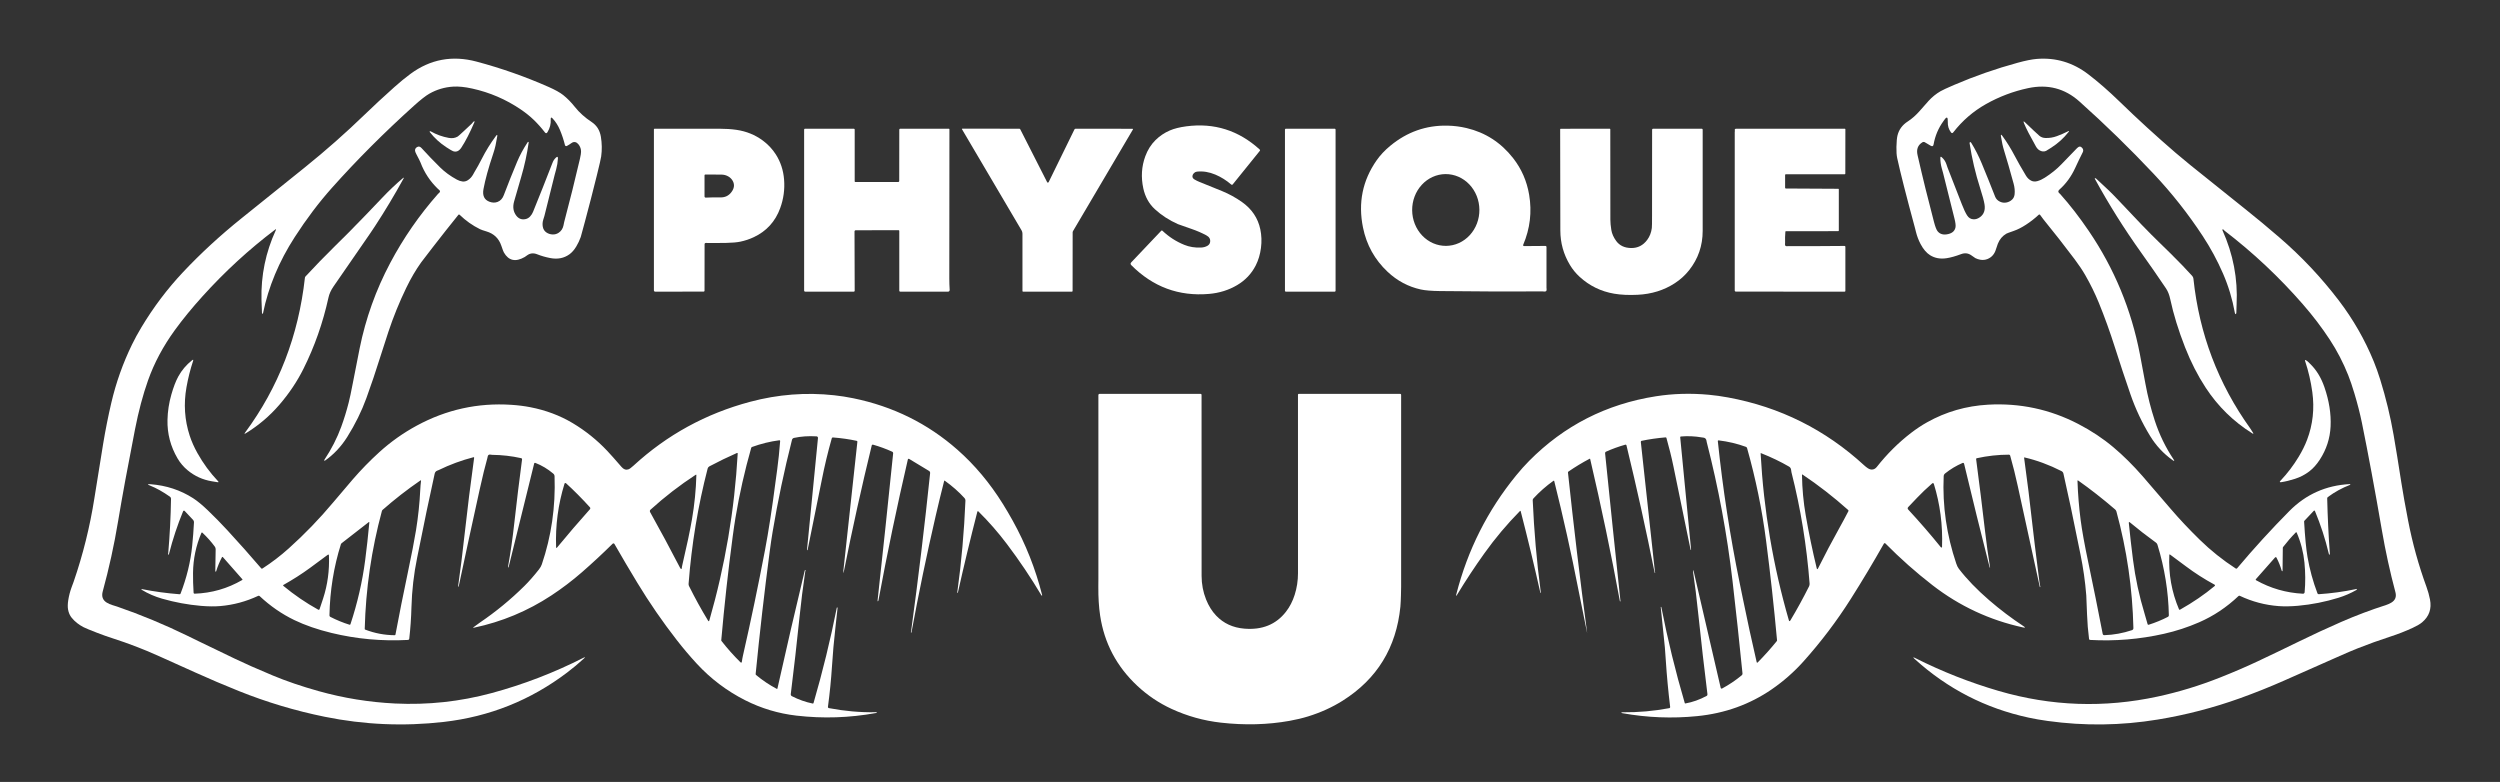 <svg width="227" height="71" viewBox="0 0 227 71" fill="none" xmlns="http://www.w3.org/2000/svg">
<rect x="0" y="0" width="227" height="71" fill="#333333" stroke="none"/>
<path d="M24.979 20.853C22.617 22.639 20.424 24.652 18.398 26.894C17.44 27.953 16.602 28.976 15.884 29.963C14.816 31.431 14.001 32.958 13.44 34.543C12.976 35.855 12.584 37.329 12.263 38.965C11.601 42.339 11.087 45.131 10.721 47.341C10.366 49.486 9.901 51.608 9.327 53.706C9.205 54.153 9.327 54.49 9.692 54.717C9.837 54.807 10.014 54.884 10.225 54.949C10.494 55.033 10.631 55.075 10.634 55.077C12.8 55.825 14.913 56.702 16.973 57.706C17.745 58.083 18.134 58.273 18.14 58.276C19.206 58.788 20.271 59.302 21.336 59.816C22.182 60.225 23.32 60.729 24.75 61.327C25.99 61.845 27.384 62.32 28.93 62.753C31.2 63.388 33.513 63.763 35.869 63.878C38.847 64.023 41.773 63.707 44.647 62.93C47.535 62.149 50.308 61.082 52.965 59.731C53.146 59.638 53.162 59.66 53.013 59.799C52.528 60.245 52.024 60.667 51.5 61.064C48.181 63.579 44.445 65.075 40.29 65.551C36.665 65.966 33.065 65.811 29.492 65.084C26.816 64.54 24.211 63.759 21.676 62.742C20.345 62.208 19.026 61.646 17.718 61.055C16.591 60.546 15.462 60.038 14.332 59.531C13.011 58.939 11.662 58.421 10.283 57.977C9.792 57.819 9.306 57.647 8.825 57.461C8.167 57.207 7.755 57.036 7.589 56.95C7.161 56.729 6.806 56.45 6.524 56.112C6.345 55.898 6.229 55.637 6.178 55.331C6.14 55.103 6.146 54.826 6.197 54.498C6.26 54.092 6.363 53.697 6.506 53.311C6.625 52.99 6.685 52.828 6.686 52.825C7.536 50.354 8.164 47.826 8.57 45.242C8.83 43.592 9.095 41.943 9.367 40.294C9.573 39.05 9.819 37.813 10.105 36.585C10.536 34.74 11.165 32.969 11.992 31.274C12.238 30.769 12.517 30.257 12.829 29.737C13.932 27.898 15.197 26.221 16.625 24.705C18.226 23.004 19.996 21.375 21.936 19.816C23.858 18.273 25.779 16.728 27.7 15.183C29.582 13.668 31.391 12.071 33.127 10.391C33.924 9.62 34.818 8.792 35.808 7.907C36.312 7.457 36.797 7.059 37.264 6.714C39.069 5.38 41.072 5.006 43.273 5.594C45.517 6.193 47.701 6.961 49.823 7.898C50.408 8.156 50.845 8.4 51.136 8.63C51.505 8.922 51.86 9.283 52.201 9.713C52.607 10.223 53.114 10.679 53.723 11.08C54.184 11.385 54.462 11.828 54.559 12.41C54.659 13.013 54.669 13.61 54.588 14.202C54.561 14.396 54.431 14.966 54.198 15.909C53.848 17.328 53.483 18.742 53.104 20.153C52.867 21.03 52.743 21.486 52.732 21.519C52.625 21.821 52.489 22.109 52.324 22.384C52.138 22.692 51.931 22.928 51.702 23.093C51.207 23.447 50.627 23.56 49.961 23.431C49.534 23.348 49.141 23.235 48.782 23.091C48.448 22.956 48.148 22.983 47.881 23.171C47.729 23.278 47.651 23.333 47.647 23.335C46.815 23.815 46.183 23.677 45.751 22.921C45.709 22.848 45.633 22.647 45.523 22.319C45.298 21.648 44.846 21.212 44.165 21.012C43.879 20.927 43.684 20.859 43.581 20.808C42.899 20.471 42.283 20.035 41.733 19.5C41.726 19.493 41.717 19.487 41.706 19.484C41.697 19.48 41.686 19.478 41.675 19.479C41.664 19.48 41.654 19.483 41.644 19.487C41.635 19.492 41.626 19.499 41.62 19.508C40.84 20.474 40.07 21.45 39.308 22.435C38.663 23.269 38.308 23.732 38.242 23.824C37.753 24.51 37.303 25.278 36.892 26.128C36.263 27.427 35.72 28.763 35.264 30.134C35.003 30.915 34.75 31.698 34.505 32.484C34.121 33.712 33.71 34.93 33.272 36.138C32.835 37.342 32.254 38.521 31.53 39.675C30.992 40.532 30.329 41.241 29.542 41.802C29.522 41.816 29.503 41.824 29.485 41.827C29.425 41.835 29.416 41.806 29.458 41.742C30.095 40.785 30.603 39.79 30.983 38.756C31.241 38.053 31.467 37.317 31.662 36.549C31.761 36.16 31.883 35.59 32.026 34.838C32.23 33.767 32.441 32.697 32.657 31.627C33.207 28.909 34.131 26.326 35.43 23.879C36.63 21.616 38.078 19.525 39.773 17.606C39.778 17.601 39.815 17.566 39.886 17.501C39.981 17.414 39.974 17.326 39.866 17.236C39.803 17.185 39.77 17.157 39.766 17.152C39.06 16.474 38.532 15.675 38.183 14.757C38.143 14.653 38.018 14.403 37.809 14.007C37.733 13.862 37.692 13.756 37.686 13.688C37.673 13.548 37.733 13.438 37.865 13.357C38.007 13.271 38.142 13.299 38.273 13.442C38.822 14.045 39.387 14.633 39.968 15.205C40.389 15.621 40.896 15.99 41.488 16.311C41.659 16.404 41.828 16.46 41.997 16.48C42.17 16.5 42.335 16.458 42.491 16.355C42.684 16.227 42.838 16.058 42.955 15.85C43.03 15.713 43.069 15.643 43.071 15.64C43.308 15.248 43.53 14.847 43.737 14.438C44.113 13.696 44.546 12.997 45.036 12.339C45.138 12.203 45.175 12.219 45.148 12.386C45.105 12.661 45.054 12.933 44.996 13.203C44.948 13.427 44.872 13.693 44.769 14.001C44.351 15.246 44.062 16.299 43.901 17.16C43.789 17.759 43.972 18.147 44.45 18.321C44.716 18.418 44.963 18.421 45.191 18.329C45.445 18.227 45.629 18.027 45.741 17.729C46.128 16.71 46.532 15.698 46.953 14.693C47.197 14.11 47.513 13.523 47.901 12.93C47.922 12.897 47.946 12.881 47.97 12.882C47.975 12.882 47.98 12.884 47.985 12.887C47.99 12.89 47.994 12.894 47.997 12.9C48 12.905 48.003 12.912 48.004 12.919C48.005 12.926 48.005 12.933 48.004 12.941C47.854 13.998 47.627 15.038 47.326 16.062C47.107 16.803 46.893 17.545 46.682 18.288C46.54 18.789 46.604 19.217 46.872 19.572C47.088 19.858 47.366 19.966 47.707 19.897C47.872 19.864 48.013 19.784 48.131 19.658C48.246 19.535 48.336 19.394 48.402 19.233C49 17.764 49.585 16.289 50.156 14.81C50.201 14.692 50.244 14.603 50.286 14.541C50.341 14.457 50.406 14.38 50.481 14.312C50.609 14.193 50.668 14.22 50.659 14.395C50.641 14.729 50.588 15.055 50.5 15.375C50.415 15.686 50.371 15.845 50.37 15.851C50.062 17.107 49.749 18.361 49.431 19.613C49.431 19.616 49.397 19.725 49.329 19.941C49.261 20.158 49.246 20.375 49.286 20.591C49.327 20.815 49.437 20.987 49.616 21.109C49.783 21.221 49.97 21.281 50.176 21.289C50.375 21.297 50.555 21.247 50.717 21.141C50.955 20.986 51.105 20.759 51.166 20.462C51.206 20.268 51.227 20.169 51.228 20.164C51.733 18.258 52.21 16.344 52.657 14.424C52.689 14.289 52.715 14.153 52.737 14.016C52.763 13.851 52.766 13.713 52.748 13.603C52.717 13.419 52.643 13.255 52.528 13.111C52.441 13.003 52.349 12.936 52.253 12.91C52.13 12.877 52.007 12.905 51.885 12.994C51.747 13.094 51.609 13.181 51.47 13.254C51.454 13.262 51.437 13.267 51.419 13.268C51.4 13.268 51.383 13.265 51.366 13.257C51.349 13.25 51.335 13.239 51.323 13.225C51.311 13.211 51.303 13.195 51.299 13.177C51.183 12.708 51.032 12.251 50.846 11.807C50.676 11.402 50.454 11.053 50.181 10.759C50.054 10.624 49.997 10.648 50.007 10.832C50.031 11.252 49.931 11.642 49.709 12.003C49.635 12.122 49.556 12.126 49.471 12.014C49.164 11.612 48.828 11.235 48.463 10.883C48.119 10.552 47.728 10.237 47.288 9.939C45.941 9.025 44.471 8.392 42.879 8.041C42.213 7.893 41.634 7.835 41.144 7.866C40.371 7.913 39.65 8.128 38.983 8.508C38.655 8.695 38.196 9.054 37.606 9.584C34.906 12.014 32.417 14.504 30.14 17.055C28.954 18.385 27.827 19.877 26.759 21.532C25.331 23.744 24.373 26.044 23.884 28.433C23.88 28.449 23.874 28.464 23.865 28.474C23.856 28.485 23.846 28.492 23.835 28.493C23.807 28.496 23.791 28.468 23.788 28.409C23.768 28.015 23.753 27.621 23.743 27.227C23.689 25.016 24.121 22.909 25.042 20.904C25.088 20.803 25.067 20.786 24.979 20.853Z" fill="white"/>
<path d="M201.842 20.824C201.834 20.823 201.825 20.825 201.817 20.829C201.81 20.832 201.803 20.838 201.798 20.845C201.793 20.852 201.79 20.86 201.789 20.869C201.788 20.877 201.79 20.886 201.793 20.893C202.772 23.064 203.202 25.314 203.083 27.643C203.07 27.891 203.062 28.14 203.06 28.388C203.06 28.422 203.055 28.45 203.044 28.472C203.013 28.541 202.98 28.539 202.945 28.469C202.935 28.448 202.928 28.422 202.922 28.391C202.703 27.167 202.347 25.985 201.852 24.843C201.333 23.649 200.716 22.507 200 21.419C198.681 19.411 197.198 17.532 195.551 15.783C193.4 13.496 191.154 11.307 188.813 9.215C187.484 8.026 185.93 7.623 184.153 8.003C182.805 8.291 181.531 8.773 180.33 9.449C179.172 10.1 178.182 10.956 177.358 12.016C177.286 12.109 177.214 12.108 177.144 12.014C176.941 11.747 176.846 11.427 176.859 11.054C176.874 10.626 176.774 10.562 176.561 10.863C176.505 10.941 176.475 10.983 176.471 10.989C176.008 11.623 175.708 12.331 175.57 13.112C175.541 13.279 175.452 13.318 175.303 13.23L174.773 12.916C174.74 12.897 174.702 12.887 174.664 12.888C174.625 12.889 174.586 12.9 174.552 12.921C174.14 13.173 173.994 13.562 174.115 14.089C174.578 16.122 175.076 18.145 175.608 20.161C175.721 20.588 175.829 20.866 175.93 20.993C176.151 21.27 176.476 21.356 176.906 21.252C177.284 21.161 177.502 20.953 177.561 20.628C177.59 20.471 177.557 20.205 177.462 19.829C177.114 18.448 176.768 17.066 176.425 15.684C176.424 15.679 176.386 15.544 176.312 15.279C176.224 14.966 176.182 14.65 176.183 14.332C176.184 14.222 176.226 14.203 176.309 14.275C176.507 14.449 176.648 14.659 176.731 14.905C176.798 15.104 176.832 15.205 176.834 15.208C177.274 16.319 177.708 17.432 178.136 18.548C178.303 18.98 178.46 19.315 178.607 19.55C178.752 19.782 178.947 19.902 179.194 19.913C179.398 19.922 179.595 19.856 179.787 19.716C180.142 19.457 180.277 19.07 180.194 18.555C180.143 18.239 180.013 17.755 179.802 17.102C179.372 15.761 179.05 14.393 178.838 13C178.836 12.985 178.836 12.97 178.84 12.957C178.844 12.943 178.851 12.932 178.86 12.923C178.903 12.883 178.947 12.901 178.993 12.975C179.356 13.567 179.671 14.184 179.937 14.826C180.354 15.831 180.761 16.841 181.157 17.855C181.236 18.057 181.38 18.208 181.589 18.309C181.776 18.399 181.971 18.426 182.174 18.389C182.38 18.351 182.558 18.26 182.706 18.116C182.832 17.994 182.905 17.833 182.927 17.634C182.959 17.332 182.928 17.014 182.837 16.678C182.505 15.464 182.227 14.498 182.003 13.779C181.92 13.511 181.858 13.282 181.818 13.091C181.766 12.848 181.722 12.615 181.687 12.39C181.658 12.2 181.699 12.182 181.813 12.338C182.232 12.914 182.606 13.517 182.934 14.148C183.188 14.638 183.53 15.239 183.958 15.951C184.087 16.163 184.25 16.317 184.448 16.413C184.611 16.492 184.795 16.503 185 16.444C185.222 16.381 185.444 16.279 185.665 16.136C186.255 15.759 186.756 15.355 187.169 14.925C187.644 14.43 188.121 13.937 188.6 13.446C188.775 13.267 188.934 13.267 189.075 13.446C189.169 13.565 189.181 13.692 189.113 13.827C188.873 14.302 188.641 14.781 188.42 15.265C188.067 16.033 187.594 16.68 187.001 17.209C186.872 17.324 186.861 17.43 186.966 17.526C187.032 17.587 187.067 17.619 187.071 17.625C187.956 18.613 188.822 19.733 189.671 20.985C191.98 24.388 193.523 28.112 194.301 32.157C194.473 33.052 194.641 33.948 194.804 34.845C195.011 35.975 195.293 37.087 195.649 38.179C196.062 39.443 196.629 40.615 197.35 41.696C197.471 41.877 197.443 41.904 197.266 41.778C196.443 41.188 195.766 40.462 195.237 39.598C194.503 38.4 193.906 37.137 193.447 35.809C192.963 34.406 192.496 32.998 192.048 31.584C191.584 30.124 191.089 28.752 190.563 27.468C190.219 26.63 189.813 25.802 189.343 24.985C189.089 24.541 188.765 24.057 188.371 23.532C187.45 22.306 186.505 21.099 185.536 19.91C185.43 19.781 185.333 19.649 185.244 19.515C185.237 19.505 185.228 19.496 185.218 19.49C185.207 19.483 185.195 19.479 185.183 19.478C185.17 19.476 185.158 19.478 185.146 19.482C185.134 19.485 185.123 19.492 185.114 19.501C184.755 19.836 184.37 20.137 183.958 20.404C183.571 20.656 183.207 20.841 182.864 20.961C182.457 21.102 182.23 21.186 182.184 21.213C181.827 21.419 181.567 21.725 181.404 22.132C181.34 22.291 181.285 22.454 181.237 22.619C181.11 23.062 180.852 23.363 180.464 23.519C180.254 23.603 180.034 23.624 179.802 23.582C179.651 23.555 179.505 23.507 179.365 23.438C179.358 23.436 179.233 23.349 178.99 23.179C178.71 22.984 178.404 22.949 178.071 23.074C177.566 23.264 177.127 23.387 176.753 23.445C176.184 23.532 175.685 23.442 175.255 23.174C174.926 22.969 174.638 22.631 174.389 22.161C174.207 21.816 174.068 21.452 173.972 21.068C173.911 20.824 173.88 20.699 173.878 20.695C173.092 17.796 172.555 15.684 172.266 14.358C172.21 14.1 172.187 13.76 172.196 13.336C172.208 12.865 172.238 12.526 172.287 12.321C172.414 11.781 172.726 11.351 173.223 11.03C173.607 10.783 173.975 10.457 174.328 10.052C174.738 9.582 175.001 9.283 175.119 9.156C175.438 8.808 175.797 8.518 176.196 8.285C176.381 8.177 176.796 7.985 177.441 7.708C179.32 6.903 181.245 6.232 183.216 5.695C183.919 5.503 184.49 5.388 184.928 5.351C186.649 5.209 188.208 5.671 189.605 6.736C190.509 7.426 191.46 8.255 192.458 9.224C194.106 10.825 195.8 12.374 197.54 13.871C197.942 14.217 198.391 14.59 198.886 14.991C200.242 16.089 201.938 17.448 203.974 19.069C204.889 19.798 205.889 20.629 206.972 21.562C208.97 23.283 210.768 25.191 212.367 27.288C213.672 29 214.73 30.847 215.541 32.83C215.745 33.328 215.94 33.877 216.127 34.478C216.64 36.126 217.045 37.801 217.341 39.504C217.535 40.618 217.772 42.077 218.052 43.883C218.188 44.758 218.39 45.887 218.656 47.269C219.052 49.322 219.609 51.331 220.327 53.295C220.462 53.666 220.568 54.044 220.643 54.431C220.807 55.276 220.57 55.968 219.929 56.506C219.743 56.662 219.464 56.827 219.093 56.999C218.433 57.306 217.757 57.571 217.065 57.795C216.049 58.124 215.046 58.486 214.054 58.879C213.633 59.046 213.096 59.274 212.443 59.564C210.759 60.311 209.075 61.057 207.39 61.801C206.084 62.378 204.759 62.908 203.416 63.391C200.979 64.268 198.482 64.916 195.926 65.335C192.595 65.883 189.264 65.925 185.934 65.463C185.316 65.377 184.741 65.277 184.21 65.163C180.291 64.319 176.84 62.546 173.858 59.843C173.67 59.672 173.689 59.643 173.916 59.758C176.357 60.986 178.883 61.98 181.494 62.741C186.258 64.129 191.069 64.297 195.928 63.245C197.826 62.834 199.701 62.263 201.555 61.529C202.775 61.047 203.918 60.555 204.982 60.055C206.244 59.461 207.502 58.857 208.754 58.243C210.017 57.625 211.293 57.034 212.582 56.471C213.913 55.891 215.269 55.379 216.652 54.936C216.821 54.882 216.982 54.809 217.135 54.717C217.492 54.502 217.615 54.187 217.504 53.772C217.012 51.923 216.603 50.056 216.279 48.169C215.638 44.45 215.031 41.185 214.458 38.373C214.292 37.563 214.067 36.68 213.781 35.724C213.589 35.082 213.401 34.529 213.217 34.066C212.764 32.926 212.207 31.852 211.547 30.844C210.827 29.745 210.01 28.672 209.097 27.625C206.951 25.161 204.581 22.936 201.988 20.948C201.969 20.934 201.947 20.911 201.922 20.879C201.895 20.845 201.869 20.827 201.842 20.824Z" fill="white"/>
<path d="M42.921 11.127C42.946 11.093 42.974 11.062 43.007 11.035C43.057 10.993 43.084 10.995 43.087 11.041C43.087 11.057 43.083 11.075 43.075 11.096C42.676 12.037 42.282 12.805 41.893 13.4C41.683 13.721 41.433 13.83 41.141 13.729C41.057 13.7 40.852 13.579 40.526 13.367C39.954 12.996 39.456 12.541 39.031 12.001C39.021 11.989 39.014 11.975 39.013 11.961C39.011 11.947 39.013 11.935 39.02 11.927C39.039 11.904 39.074 11.906 39.124 11.934C39.632 12.222 40.174 12.418 40.749 12.521C41.058 12.578 41.33 12.535 41.564 12.395C41.613 12.365 41.807 12.191 42.147 11.874C42.379 11.657 42.611 11.439 42.843 11.221C42.864 11.202 42.89 11.171 42.921 11.127Z" fill="white"/>
<path d="M185.173 13.641C185.052 13.566 184.947 13.45 184.858 13.293C184.329 12.356 183.971 11.659 183.783 11.201C183.703 11.003 183.733 10.973 183.875 11.11C184.427 11.643 184.859 12.048 185.173 12.327C185.242 12.389 185.328 12.439 185.431 12.477C185.513 12.507 185.61 12.525 185.721 12.529C186.078 12.543 186.426 12.488 186.765 12.362C187.105 12.237 187.437 12.092 187.761 11.928C187.881 11.868 187.901 11.888 187.822 11.989C187.378 12.551 186.856 13.023 186.256 13.407C185.962 13.595 185.803 13.694 185.778 13.704C185.579 13.787 185.378 13.766 185.173 13.641Z" fill="white"/>
<path d="M102.721 24.076C102.638 23.991 102.637 23.907 102.718 23.822L105.44 20.953C105.447 20.945 105.455 20.939 105.464 20.935C105.473 20.931 105.483 20.929 105.493 20.929C105.503 20.929 105.513 20.93 105.523 20.934C105.532 20.938 105.541 20.943 105.548 20.95C106.131 21.505 106.795 21.933 107.538 22.234C108.001 22.422 108.507 22.503 109.057 22.478C109.275 22.468 109.467 22.415 109.633 22.32C109.776 22.238 109.859 22.121 109.88 21.968C109.917 21.71 109.802 21.51 109.533 21.367C109.116 21.144 108.671 20.952 108.197 20.789C107.448 20.532 107.036 20.387 106.959 20.353C106.163 20.001 105.464 19.548 104.86 18.993C104.327 18.501 103.977 17.87 103.811 17.101C103.593 16.087 103.653 15.119 103.991 14.196C104.202 13.618 104.51 13.128 104.914 12.727C105.292 12.352 105.727 12.058 106.22 11.846C106.618 11.675 107.119 11.549 107.721 11.47C110.253 11.137 112.475 11.841 114.387 13.582C114.402 13.596 114.411 13.615 114.413 13.635C114.415 13.656 114.408 13.676 114.396 13.692L111.932 16.744C111.924 16.753 111.914 16.762 111.903 16.767C111.892 16.773 111.88 16.777 111.867 16.778C111.855 16.779 111.842 16.778 111.83 16.774C111.818 16.77 111.807 16.764 111.797 16.756C111.357 16.376 110.877 16.076 110.357 15.855C109.793 15.616 109.235 15.526 108.685 15.584C108.583 15.595 108.492 15.639 108.412 15.716C108.333 15.793 108.288 15.878 108.275 15.971C108.258 16.104 108.319 16.212 108.457 16.294C108.602 16.381 108.753 16.456 108.91 16.518C109.592 16.792 110.273 17.068 110.953 17.346C111.598 17.61 112.205 17.943 112.773 18.345C113.666 18.978 114.221 19.803 114.436 20.82C114.551 21.365 114.571 21.929 114.496 22.511C114.421 23.096 114.262 23.629 114.018 24.108C113.636 24.854 113.076 25.447 112.335 25.887C111.572 26.339 110.72 26.606 109.779 26.687C107.042 26.924 104.689 26.054 102.721 24.076Z" fill="white"/>
<path d="M125.989 24.675C124.822 23.575 124.079 22.236 123.759 20.657C123.305 18.421 123.717 16.388 124.996 14.56C125.324 14.09 125.737 13.65 126.234 13.24C127.76 11.978 129.491 11.367 131.428 11.408C132.021 11.42 132.599 11.493 133.162 11.627C134.875 12.033 136.286 12.945 137.395 14.363C138.152 15.332 138.636 16.437 138.846 17.68C139.11 19.246 138.93 20.762 138.305 22.23C138.3 22.242 138.298 22.256 138.299 22.27C138.3 22.284 138.305 22.297 138.312 22.308C138.32 22.32 138.33 22.329 138.342 22.335C138.354 22.342 138.367 22.345 138.381 22.345L140.336 22.33C140.358 22.33 140.38 22.339 140.396 22.355C140.412 22.37 140.421 22.391 140.421 22.413C140.421 23.663 140.421 24.9 140.421 26.123C140.421 26.128 140.424 26.178 140.432 26.272C140.443 26.416 140.377 26.483 140.232 26.472C140.138 26.465 140.088 26.461 140.082 26.461C136.97 26.477 133.858 26.466 130.747 26.428C129.982 26.419 129.401 26.371 129.006 26.284C127.868 26.034 126.862 25.497 125.989 24.675ZM131.305 22.326C131.706 22.322 132.102 22.235 132.471 22.068C132.84 21.901 133.174 21.658 133.455 21.352C133.736 21.047 133.958 20.686 134.108 20.289C134.257 19.893 134.333 19.468 134.329 19.04C134.325 18.612 134.243 18.189 134.086 17.795C133.929 17.401 133.701 17.043 133.415 16.743C133.129 16.443 132.79 16.206 132.418 16.045C132.047 15.885 131.649 15.804 131.248 15.807C130.847 15.811 130.451 15.899 130.082 16.066C129.713 16.233 129.379 16.476 129.098 16.781C128.817 17.086 128.595 17.447 128.445 17.844C128.295 18.241 128.22 18.665 128.224 19.093C128.228 19.521 128.31 19.945 128.467 20.339C128.624 20.733 128.852 21.09 129.138 21.39C129.424 21.69 129.763 21.927 130.134 22.088C130.506 22.249 130.904 22.329 131.305 22.326Z" fill="white"/>
<path d="M97.397 21.083L97.392 26.423C97.392 26.439 97.385 26.454 97.374 26.465C97.363 26.477 97.347 26.483 97.331 26.483H92.9C92.892 26.483 92.884 26.482 92.877 26.479C92.869 26.475 92.863 26.471 92.857 26.465C92.852 26.46 92.847 26.453 92.844 26.446C92.841 26.439 92.839 26.431 92.839 26.423V21.213C92.839 21.109 92.813 21.012 92.76 20.921L87.352 11.742C87.329 11.702 87.34 11.682 87.386 11.682L92.552 11.688C92.57 11.688 92.588 11.693 92.603 11.702C92.618 11.711 92.631 11.725 92.639 11.74L95.062 16.505C95.12 16.619 95.177 16.618 95.234 16.503L97.559 11.753C97.568 11.734 97.583 11.717 97.602 11.706C97.621 11.694 97.643 11.688 97.665 11.688L102.809 11.693C102.875 11.693 102.891 11.721 102.857 11.778L97.42 21C97.405 21.025 97.397 21.054 97.397 21.083Z" fill="white"/>
<path d="M63.976 22.169L63.971 26.394C63.971 26.405 63.969 26.416 63.965 26.426C63.961 26.436 63.955 26.445 63.947 26.453C63.939 26.461 63.93 26.467 63.92 26.471C63.91 26.475 63.899 26.478 63.889 26.478L59.489 26.483C59.459 26.483 59.43 26.471 59.408 26.449C59.387 26.427 59.375 26.398 59.375 26.367V11.745C59.375 11.73 59.381 11.715 59.392 11.704C59.403 11.694 59.417 11.688 59.432 11.688C61.4 11.688 63.358 11.688 65.306 11.688C65.888 11.688 66.411 11.722 66.875 11.79C67.77 11.922 68.564 12.245 69.26 12.759C69.741 13.116 70.138 13.539 70.449 14.028C70.881 14.707 71.129 15.466 71.195 16.306C71.265 17.197 71.148 18.061 70.842 18.898C70.401 20.108 69.605 20.986 68.452 21.531C68.061 21.716 67.649 21.854 67.216 21.944C66.903 22.008 66.474 22.046 65.928 22.056C65.332 22.067 64.718 22.068 64.086 22.061C64.071 22.061 64.057 22.063 64.044 22.069C64.031 22.074 64.019 22.082 64.008 22.092C63.998 22.102 63.99 22.114 63.984 22.127C63.979 22.14 63.976 22.154 63.976 22.169ZM66.408 17.451C66.661 17.119 66.711 16.794 66.559 16.476C66.467 16.285 66.325 16.133 66.132 16.021C65.945 15.912 65.735 15.856 65.503 15.853C65.043 15.848 64.555 15.846 64.039 15.846C64.021 15.846 64.004 15.853 63.991 15.866C63.978 15.879 63.971 15.896 63.971 15.914V17.838C63.971 17.852 63.974 17.867 63.98 17.88C63.985 17.893 63.994 17.905 64.004 17.915C64.015 17.925 64.027 17.933 64.041 17.938C64.054 17.943 64.069 17.945 64.083 17.944C64.511 17.923 64.956 17.916 65.415 17.925C65.832 17.933 66.162 17.776 66.408 17.451Z" fill="white"/>
<path d="M77.697 20.907C77.668 20.907 77.641 20.918 77.621 20.939C77.601 20.959 77.59 20.987 77.59 21.016L77.606 26.406C77.606 26.426 77.598 26.446 77.584 26.46C77.569 26.475 77.55 26.483 77.529 26.483H73.114C73.101 26.483 73.088 26.48 73.076 26.475C73.064 26.47 73.053 26.463 73.044 26.454C73.026 26.435 73.015 26.41 73.015 26.384V11.771C73.015 11.76 73.017 11.749 73.022 11.739C73.026 11.729 73.032 11.72 73.04 11.712C73.047 11.704 73.057 11.698 73.067 11.694C73.077 11.69 73.088 11.688 73.099 11.688H77.524C77.535 11.688 77.546 11.69 77.555 11.694C77.566 11.698 77.575 11.704 77.582 11.712C77.59 11.719 77.596 11.728 77.6 11.738C77.604 11.748 77.606 11.759 77.606 11.77V16.464C77.606 16.472 77.608 16.48 77.611 16.487C77.614 16.494 77.618 16.501 77.624 16.507C77.63 16.512 77.636 16.517 77.644 16.52C77.651 16.523 77.659 16.524 77.667 16.524H81.567C81.589 16.524 81.61 16.516 81.626 16.5C81.641 16.485 81.65 16.463 81.65 16.441L81.655 11.767C81.655 11.746 81.664 11.726 81.679 11.711C81.694 11.696 81.714 11.688 81.735 11.688H86.147C86.155 11.688 86.163 11.689 86.17 11.692C86.178 11.695 86.184 11.7 86.19 11.705C86.196 11.711 86.2 11.717 86.203 11.725C86.206 11.732 86.208 11.74 86.208 11.748C86.208 16.275 86.204 20.785 86.196 25.279C86.196 25.622 86.207 25.971 86.231 26.326C86.232 26.346 86.229 26.366 86.222 26.385C86.216 26.404 86.205 26.422 86.191 26.436C86.177 26.451 86.161 26.463 86.143 26.471C86.124 26.479 86.104 26.483 86.084 26.483H81.746C81.722 26.483 81.699 26.473 81.682 26.456C81.665 26.439 81.655 26.417 81.655 26.393V20.97C81.655 20.961 81.654 20.952 81.65 20.944C81.647 20.936 81.642 20.928 81.635 20.922C81.629 20.915 81.621 20.91 81.613 20.907C81.605 20.904 81.596 20.902 81.587 20.902L77.697 20.907Z" fill="white"/>
<path d="M121.195 11.688H116.749C116.708 11.688 116.674 11.721 116.674 11.763V26.407C116.674 26.449 116.708 26.483 116.749 26.483H121.195C121.236 26.483 121.27 26.449 121.27 26.407V11.763C121.27 11.721 121.236 11.688 121.195 11.688Z" fill="white"/>
<path d="M143.431 25.136C143.088 24.822 142.796 24.465 142.555 24.067C141.972 23.103 141.68 22.055 141.679 20.924C141.675 17.883 141.669 14.825 141.663 11.748C141.663 11.741 141.664 11.734 141.667 11.727C141.67 11.72 141.674 11.714 141.679 11.709C141.684 11.704 141.69 11.7 141.696 11.697C141.703 11.694 141.71 11.693 141.717 11.693L146.154 11.688C146.162 11.688 146.17 11.689 146.178 11.692C146.185 11.695 146.192 11.7 146.197 11.705C146.203 11.711 146.208 11.718 146.211 11.725C146.214 11.733 146.215 11.741 146.215 11.749C146.222 14.467 146.224 17.197 146.221 19.939C146.221 20.207 146.25 20.52 146.308 20.88C146.364 21.22 146.511 21.553 146.751 21.881C147.057 22.299 147.508 22.512 148.103 22.521C148.706 22.531 149.195 22.283 149.569 21.777C149.795 21.473 149.934 21.114 149.987 20.7C150 20.592 150.007 20.215 150.006 19.57C150.004 16.961 150.006 14.361 150.012 11.771C150.012 11.749 150.021 11.727 150.037 11.712C150.052 11.696 150.073 11.688 150.095 11.688H154.523C154.544 11.688 154.564 11.696 154.58 11.711C154.595 11.726 154.603 11.747 154.603 11.768C154.603 14.837 154.603 17.903 154.603 20.967C154.603 22.312 154.192 23.502 153.37 24.538C153.005 24.998 152.575 25.388 152.081 25.71C151.092 26.354 149.963 26.706 148.694 26.767C147.891 26.806 147.183 26.773 146.569 26.668C145.37 26.464 144.324 25.953 143.431 25.136Z" fill="white"/>
<path d="M162.112 21.038C162.085 21.369 162.076 21.701 162.086 22.033C162.086 22.039 162.084 22.087 162.079 22.177C162.071 22.306 162.133 22.365 162.264 22.356C162.345 22.349 162.389 22.346 162.395 22.346C164.1 22.354 165.794 22.349 167.477 22.331C167.488 22.33 167.498 22.332 167.509 22.337C167.519 22.341 167.528 22.347 167.536 22.354C167.543 22.362 167.549 22.371 167.554 22.381C167.558 22.391 167.56 22.402 167.56 22.413V26.412C167.56 26.421 167.558 26.43 167.555 26.439C167.551 26.448 167.546 26.456 167.539 26.462C167.533 26.469 167.525 26.474 167.516 26.477C167.508 26.481 167.498 26.483 167.489 26.483L157.616 26.478C157.603 26.478 157.59 26.475 157.577 26.47C157.565 26.465 157.554 26.457 157.544 26.448C157.535 26.438 157.527 26.427 157.522 26.414C157.517 26.402 157.514 26.389 157.514 26.375C157.514 21.588 157.514 16.802 157.514 12.016C157.514 11.97 157.517 11.933 157.523 11.904C157.529 11.875 157.528 11.848 157.521 11.821C157.497 11.732 157.545 11.688 157.667 11.688C160.936 11.688 164.213 11.688 167.5 11.688C167.508 11.688 167.516 11.689 167.523 11.692C167.53 11.695 167.537 11.699 167.543 11.705C167.548 11.71 167.552 11.717 167.555 11.724C167.558 11.731 167.56 11.739 167.56 11.746L167.555 15.763C167.555 15.779 167.548 15.795 167.537 15.806C167.525 15.818 167.509 15.824 167.493 15.824H162.147C162.131 15.824 162.117 15.83 162.106 15.841C162.095 15.852 162.088 15.867 162.088 15.883V17.052C162.088 17.069 162.095 17.085 162.107 17.097C162.119 17.109 162.136 17.116 162.153 17.116L166.92 17.142C166.932 17.142 166.943 17.146 166.951 17.155C166.959 17.163 166.964 17.174 166.964 17.186V20.938C166.964 20.951 166.958 20.965 166.948 20.974C166.939 20.984 166.925 20.989 166.911 20.989L162.159 20.994C162.147 20.994 162.136 20.999 162.127 21.007C162.118 21.015 162.113 21.026 162.112 21.038Z" fill="white"/>
<path d="M34.744 17.917C35.319 17.309 35.925 16.734 36.564 16.192C36.676 16.097 36.698 16.111 36.629 16.235C35.824 17.703 34.964 19.138 34.048 20.539C33.808 20.908 33.479 21.39 33.063 21.987C32.125 23.33 31.194 24.677 30.271 26.029C30.047 26.357 29.899 26.685 29.827 27.013C29.323 29.308 28.563 31.472 27.546 33.504C26.979 34.639 26.256 35.718 25.376 36.742C24.495 37.766 23.479 38.631 22.326 39.336C22.187 39.422 22.165 39.4 22.26 39.271C25.297 35.16 27.105 30.475 27.687 25.215C27.692 25.174 27.71 25.134 27.739 25.103C28.602 24.17 29.489 23.256 30.399 22.361C31.021 21.75 31.436 21.339 31.643 21.128C32.688 20.069 33.722 18.999 34.744 17.917Z" fill="white"/>
<path d="M198.169 24.108C198.445 24.394 198.74 24.71 199.054 25.056C199.116 25.125 199.152 25.206 199.162 25.298C199.689 30.305 201.41 34.84 204.323 38.902C204.413 39.026 204.495 39.155 204.571 39.288C204.631 39.393 204.609 39.413 204.507 39.349C202.797 38.279 201.386 36.896 200.275 35.2C199.553 34.098 198.929 32.877 198.403 31.534C197.8 29.992 197.353 28.542 197.063 27.184C196.976 26.776 196.847 26.446 196.676 26.193C195.932 25.087 195.172 23.993 194.397 22.908C192.869 20.768 191.474 18.544 190.212 16.236C190.209 16.23 190.206 16.224 190.206 16.218C190.205 16.211 190.205 16.205 190.207 16.199C190.208 16.193 190.211 16.188 190.215 16.185C190.219 16.181 190.223 16.178 190.228 16.178C190.262 16.172 190.302 16.192 190.349 16.235C191.171 16.985 191.784 17.576 192.188 18.008C193.929 19.868 195.199 21.181 195.996 21.948C196.733 22.656 197.457 23.376 198.169 24.108Z" fill="white"/>
<path d="M17.042 42.705C16.674 42.401 16.368 42.044 16.126 41.632C15.485 40.54 15.179 39.372 15.208 38.127C15.225 37.351 15.342 36.583 15.56 35.822C15.752 35.149 15.96 34.605 16.186 34.191C16.496 33.623 16.912 33.131 17.436 32.714C17.541 32.631 17.572 32.653 17.53 32.78C17.279 33.54 17.079 34.334 16.932 35.163C16.664 36.675 16.761 38.139 17.224 39.558C17.394 40.078 17.63 40.611 17.934 41.154C18.447 42.074 19.069 42.92 19.799 43.693C19.871 43.768 19.855 43.799 19.751 43.784C19.594 43.759 19.421 43.731 19.232 43.7C18.411 43.564 17.681 43.233 17.042 42.705Z" fill="white"/>
<path d="M209.739 33.015C210.314 33.563 210.752 34.273 211.054 35.145C211.483 36.386 211.671 37.577 211.618 38.718C211.566 39.808 211.238 40.817 210.634 41.744C210.347 42.184 210.029 42.538 209.681 42.804C209.297 43.097 208.869 43.321 208.396 43.474C207.954 43.618 207.535 43.721 207.14 43.781C206.989 43.804 206.965 43.76 207.07 43.648C207.696 42.984 208.243 42.265 208.712 41.49C209.038 40.952 209.296 40.429 209.487 39.923C210.007 38.548 210.164 37.11 209.959 35.609C209.826 34.641 209.608 33.699 209.304 32.784C209.271 32.685 209.3 32.662 209.39 32.715C209.474 32.764 209.55 32.823 209.617 32.892C209.693 32.969 209.733 33.01 209.739 33.015Z" fill="white"/>
<path d="M42.994 41.515C41.911 41.794 40.853 42.185 39.819 42.688C39.814 42.691 39.773 42.707 39.696 42.737C39.575 42.785 39.499 42.877 39.468 43.014C38.968 45.279 38.493 47.549 38.043 49.824C38.043 49.827 37.988 50.094 37.88 50.624C37.574 52.11 37.401 53.613 37.36 55.133C37.335 56.091 37.268 57.045 37.161 57.993C37.157 58.023 37.143 58.051 37.121 58.072C37.099 58.093 37.071 58.105 37.041 58.106C34.681 58.232 32.371 58.021 30.112 57.474C28.831 57.164 27.703 56.774 26.728 56.304C25.586 55.753 24.534 55.026 23.572 54.122C23.555 54.107 23.535 54.097 23.513 54.093C23.491 54.09 23.468 54.093 23.448 54.102C22.338 54.621 21.189 54.931 20 55.031C19.485 55.074 18.902 55.068 18.252 55.013C17.056 54.91 15.88 54.693 14.722 54.36C14.067 54.173 13.448 53.904 12.866 53.552C12.817 53.523 12.817 53.504 12.866 53.495C12.879 53.492 12.893 53.492 12.909 53.495C14.002 53.714 15.134 53.868 16.306 53.958C16.325 53.959 16.343 53.955 16.359 53.945C16.374 53.935 16.386 53.92 16.393 53.903C16.95 52.47 17.303 51.02 17.451 49.552C17.524 48.831 17.578 48.121 17.613 47.422C17.615 47.384 17.609 47.345 17.596 47.308C17.582 47.272 17.561 47.238 17.535 47.21L16.769 46.395C16.759 46.384 16.746 46.376 16.733 46.372C16.719 46.367 16.705 46.366 16.691 46.369C16.676 46.372 16.663 46.378 16.652 46.387C16.641 46.396 16.632 46.407 16.627 46.421C16.115 47.663 15.688 48.952 15.347 50.288C15.341 50.309 15.331 50.326 15.318 50.34C15.261 50.397 15.244 50.379 15.265 50.283C15.271 50.259 15.274 50.237 15.276 50.219C15.418 48.557 15.503 46.913 15.529 45.285C15.53 45.25 15.522 45.215 15.505 45.183C15.489 45.151 15.466 45.124 15.436 45.103C14.801 44.657 14.202 44.321 13.638 44.096C13.365 43.987 13.375 43.944 13.668 43.967C15.096 44.075 16.385 44.499 17.534 45.237C17.919 45.485 18.369 45.856 18.883 46.349C19.487 46.929 20.073 47.527 20.642 48.144C21.69 49.279 22.717 50.435 23.722 51.61C23.735 51.624 23.753 51.634 23.772 51.637C23.791 51.639 23.81 51.635 23.826 51.624C24.672 51.077 25.47 50.467 26.22 49.794C27.664 48.498 29.008 47.107 30.253 45.619C30.837 44.92 31.426 44.227 32.022 43.538C32.779 42.662 33.586 41.834 34.442 41.056C35.481 40.113 36.618 39.309 37.852 38.641C40.539 37.188 43.396 36.56 46.422 36.757C47.033 36.796 47.612 36.869 48.157 36.975C49.563 37.249 50.842 37.729 51.994 38.416C53.159 39.112 54.207 39.953 55.138 40.94C55.43 41.248 55.862 41.734 56.437 42.4C56.626 42.62 56.832 42.693 57.056 42.619C57.159 42.585 57.316 42.471 57.527 42.277C60.566 39.484 64.098 37.551 68.124 36.48C70.649 35.808 73.192 35.611 75.753 35.891C76.324 35.953 76.901 36.044 77.482 36.162C81.088 36.9 84.243 38.461 86.947 40.846C88.508 42.223 89.879 43.859 91.059 45.753C91.356 46.23 91.652 46.733 91.946 47.262C93.13 49.395 94.023 51.648 94.624 54.023C94.626 54.03 94.627 54.037 94.627 54.044C94.627 54.05 94.626 54.056 94.624 54.062C94.622 54.067 94.619 54.072 94.615 54.076C94.612 54.079 94.608 54.082 94.603 54.083C94.587 54.087 94.572 54.076 94.557 54.051C93.601 52.445 92.559 50.895 91.432 49.403C90.636 48.348 89.775 47.363 88.85 46.449C88.796 46.395 88.759 46.405 88.739 46.479C88.112 48.918 87.526 51.354 86.981 53.787C86.975 53.814 86.965 53.833 86.951 53.843C86.923 53.865 86.915 53.828 86.928 53.732C87.302 51.017 87.546 48.257 87.662 45.452C87.665 45.37 87.636 45.29 87.58 45.229C87.057 44.654 86.458 44.127 85.783 43.646C85.778 43.642 85.773 43.64 85.768 43.64C85.762 43.639 85.757 43.64 85.752 43.642C85.747 43.643 85.742 43.647 85.738 43.651C85.735 43.655 85.732 43.66 85.731 43.665C85.457 44.74 85.199 45.806 84.955 46.863C84.145 50.364 83.415 53.882 82.763 57.415C82.754 57.46 82.74 57.467 82.719 57.436C82.707 57.418 82.706 57.392 82.715 57.357C82.725 57.32 82.731 57.295 82.733 57.283C83.385 52.495 83.959 47.722 84.455 42.964C84.459 42.923 84.452 42.882 84.435 42.846C84.418 42.81 84.391 42.781 84.358 42.761L82.547 41.667C82.537 41.661 82.526 41.657 82.514 41.657C82.502 41.656 82.49 41.658 82.479 41.663C82.468 41.668 82.458 41.675 82.45 41.685C82.442 41.694 82.437 41.705 82.434 41.717C81.444 45.992 80.553 50.259 79.762 54.519C79.758 54.539 79.751 54.556 79.739 54.571C79.693 54.623 79.676 54.598 79.687 54.496C80.17 50.092 80.641 45.644 81.099 41.153C81.102 41.125 81.096 41.097 81.082 41.073C81.068 41.049 81.047 41.03 81.021 41.018C80.455 40.76 79.872 40.546 79.272 40.376C79.26 40.372 79.247 40.371 79.235 40.373C79.222 40.374 79.21 40.378 79.199 40.384C79.188 40.391 79.179 40.399 79.171 40.409C79.163 40.419 79.158 40.431 79.155 40.443C78.225 44.256 77.382 48.064 76.627 51.868C76.623 51.884 76.62 51.901 76.619 51.919C76.603 52.092 76.59 52.072 76.579 51.86C76.578 51.839 76.579 51.817 76.581 51.795C77.009 47.91 77.432 44.016 77.85 40.111C77.852 40.092 77.847 40.073 77.836 40.058C77.825 40.043 77.808 40.032 77.789 40.028C77.098 39.88 76.376 39.777 75.625 39.72C75.603 39.719 75.582 39.725 75.564 39.737C75.547 39.749 75.534 39.767 75.528 39.788C75.169 41.053 74.864 42.329 74.611 43.617C74.46 44.389 74.034 46.489 73.333 49.918C73.328 49.944 73.318 49.957 73.303 49.958C73.299 49.958 73.296 49.957 73.292 49.955C73.288 49.953 73.285 49.949 73.282 49.945C73.28 49.941 73.278 49.936 73.277 49.93C73.276 49.925 73.276 49.919 73.276 49.913L74.272 39.773C74.274 39.755 74.272 39.736 74.267 39.718C74.261 39.7 74.252 39.683 74.24 39.669C74.227 39.655 74.213 39.643 74.196 39.635C74.179 39.627 74.161 39.622 74.142 39.621C73.408 39.578 72.729 39.625 72.104 39.76C72 39.783 71.935 39.846 71.91 39.949C71.206 42.724 70.62 45.506 70.153 48.294C70.064 48.82 69.979 49.397 69.896 50.026C69.406 53.748 68.978 57.473 68.613 61.2C68.611 61.217 68.613 61.233 68.62 61.248C68.626 61.263 68.636 61.276 68.648 61.287C69.234 61.775 69.859 62.195 70.525 62.546C70.532 62.549 70.538 62.551 70.545 62.551C70.552 62.551 70.559 62.55 70.566 62.547C70.572 62.544 70.578 62.54 70.582 62.535C70.586 62.529 70.59 62.523 70.591 62.516C71.393 58.924 72.219 55.355 73.07 51.81C73.074 51.795 73.082 51.781 73.091 51.772C73.101 51.763 73.113 51.758 73.124 51.759C73.15 51.762 73.153 51.788 73.134 51.838C73.124 51.866 73.117 51.889 73.114 51.908C72.909 53.286 72.736 54.667 72.594 56.052C72.357 58.367 72.093 60.691 71.802 63.025C71.797 63.062 71.804 63.101 71.822 63.134C71.84 63.168 71.867 63.195 71.901 63.212C72.522 63.529 73.154 63.752 73.795 63.882C73.811 63.885 73.827 63.882 73.84 63.874C73.854 63.866 73.864 63.853 73.868 63.838C74.701 60.968 75.405 58.088 75.978 55.197C75.979 55.19 75.982 55.182 75.986 55.175C75.99 55.168 75.994 55.163 75.999 55.158C76.004 55.154 76.01 55.151 76.015 55.15C76.02 55.15 76.025 55.151 76.029 55.154C76.047 55.167 76.052 55.204 76.045 55.266C75.912 56.433 75.789 57.601 75.675 58.77C75.638 59.156 75.594 59.738 75.543 60.515C75.464 61.73 75.342 62.95 75.177 64.176C75.173 64.204 75.18 64.231 75.196 64.254C75.212 64.276 75.236 64.292 75.263 64.297C76.674 64.568 78.078 64.692 79.474 64.67C79.493 64.67 79.513 64.667 79.536 64.661C79.621 64.641 79.642 64.656 79.599 64.706C79.583 64.724 79.559 64.737 79.531 64.743C77.137 65.18 74.73 65.258 72.311 64.978C70.676 64.788 69.126 64.323 67.661 63.582C65.996 62.739 64.531 61.631 63.265 60.259C62.63 59.57 62.025 58.856 61.45 58.116C60.158 56.456 58.967 54.727 57.876 52.928C57.171 51.767 56.477 50.589 55.791 49.392C55.783 49.378 55.773 49.366 55.759 49.357C55.746 49.348 55.731 49.343 55.715 49.34C55.699 49.338 55.683 49.34 55.668 49.345C55.653 49.35 55.639 49.358 55.628 49.369C54.72 50.267 53.792 51.128 52.846 51.953C51.966 52.72 51.037 53.425 50.062 54.068C47.91 55.484 45.568 56.46 43.038 56.995C42.947 57.014 42.938 56.995 43.011 56.939C43.186 56.802 43.377 56.663 43.585 56.522C45.032 55.54 46.376 54.434 47.619 53.204C48.028 52.8 48.464 52.303 48.93 51.713C49.056 51.552 49.145 51.397 49.196 51.247C50.065 48.691 50.451 46.024 50.354 43.245C50.35 43.148 50.311 43.068 50.237 43.005C49.736 42.58 49.192 42.256 48.606 42.03C48.595 42.026 48.585 42.025 48.574 42.026C48.563 42.026 48.552 42.029 48.542 42.034C48.533 42.039 48.524 42.047 48.517 42.055C48.511 42.064 48.506 42.074 48.503 42.085L46.182 51.495C46.171 51.544 46.156 51.55 46.137 51.514C46.128 51.497 46.127 51.471 46.133 51.434C46.356 50.205 46.546 48.877 46.704 47.45C46.917 45.537 47.15 43.625 47.403 41.717C47.406 41.691 47.4 41.665 47.385 41.643C47.37 41.622 47.347 41.607 47.322 41.601C46.457 41.408 45.582 41.308 44.697 41.3C44.69 41.3 44.628 41.293 44.509 41.278C44.385 41.263 44.309 41.321 44.282 41.453C44.265 41.535 44.256 41.578 44.255 41.583C44.051 42.299 43.815 43.268 43.545 44.49C42.902 47.406 42.27 50.325 41.65 53.246C41.64 53.296 41.625 53.302 41.607 53.264C41.599 53.247 41.598 53.22 41.603 53.185C41.792 51.877 41.993 50.271 42.203 48.368C42.447 46.162 42.73 43.895 43.052 41.566C43.053 41.559 43.052 41.551 43.049 41.544C43.047 41.536 43.042 41.53 43.037 41.525C43.031 41.52 43.024 41.516 43.017 41.514C43.009 41.513 43.001 41.513 42.994 41.515ZM68.21 40.666C67.618 42.745 67.143 44.851 66.785 46.985C66.704 47.47 66.618 48.047 66.529 48.717C66.113 51.845 65.767 54.982 65.491 58.126C65.488 58.154 65.496 58.182 65.513 58.204C66.04 58.878 66.608 59.516 67.217 60.118C67.3 60.201 67.35 60.184 67.364 60.067C67.384 59.903 67.416 59.723 67.46 59.529C68.184 56.352 68.85 53.163 69.459 49.962C69.783 48.261 70.104 46.177 70.423 43.711C70.424 43.706 70.473 43.34 70.572 42.612C70.681 41.809 70.77 40.955 70.838 40.05C70.839 40.04 70.837 40.03 70.834 40.02C70.83 40.011 70.824 40.002 70.817 39.995C70.81 39.988 70.801 39.983 70.791 39.98C70.782 39.977 70.772 39.976 70.762 39.977C69.932 40.085 69.107 40.287 68.286 40.584C68.268 40.591 68.251 40.602 68.238 40.616C68.225 40.63 68.215 40.648 68.21 40.666ZM64.255 42.542C63.373 45.943 62.796 49.431 62.524 53.006C62.518 53.078 62.532 53.151 62.564 53.216C63.099 54.294 63.673 55.337 64.288 56.347C64.341 56.434 64.382 56.429 64.41 56.33C65.836 51.37 66.694 46.321 66.984 41.181C66.985 41.172 66.983 41.164 66.979 41.156C66.975 41.148 66.969 41.142 66.962 41.137C66.955 41.132 66.947 41.129 66.938 41.128C66.929 41.127 66.921 41.129 66.912 41.132C66.09 41.492 65.256 41.897 64.409 42.346C64.372 42.366 64.338 42.394 64.312 42.427C64.285 42.461 64.266 42.5 64.255 42.542ZM61.934 51.397C62.356 49.599 62.655 48.181 62.833 47.144C63.062 45.809 63.194 44.477 63.231 43.147C63.233 43.095 63.212 43.084 63.169 43.111C61.725 44.052 60.357 45.108 59.066 46.279C59.036 46.306 59.016 46.343 59.009 46.382C59.003 46.422 59.01 46.463 59.03 46.499C59.949 48.145 60.849 49.818 61.729 51.518C61.834 51.721 61.896 51.725 61.914 51.527C61.92 51.474 61.926 51.431 61.934 51.397ZM33.162 57.17C34.03 57.503 34.924 57.672 35.842 57.677C35.858 57.677 35.872 57.672 35.884 57.662C35.896 57.652 35.904 57.638 35.907 57.623C36.255 55.769 36.623 53.919 37.013 52.075C37.366 50.402 37.619 49.094 37.773 48.151C37.971 46.932 38.099 45.706 38.16 44.474C38.173 44.195 38.196 43.924 38.23 43.66C38.237 43.606 38.218 43.594 38.173 43.625C36.969 44.451 35.819 45.347 34.724 46.311C34.703 46.33 34.688 46.354 34.681 46.382C33.73 49.898 33.209 53.471 33.117 57.102C33.116 57.117 33.12 57.131 33.128 57.143C33.136 57.155 33.148 57.165 33.162 57.17ZM53.564 46.061C52.831 45.254 52.108 44.527 51.395 43.879C51.384 43.87 51.372 43.863 51.358 43.86C51.344 43.856 51.33 43.856 51.316 43.86C51.302 43.864 51.29 43.871 51.28 43.881C51.27 43.89 51.262 43.903 51.258 43.916C50.678 45.795 50.423 47.717 50.494 49.679C50.498 49.77 50.528 49.78 50.586 49.71C51.562 48.526 52.555 47.37 53.564 46.241C53.587 46.217 53.599 46.184 53.599 46.151C53.599 46.118 53.587 46.086 53.564 46.061ZM29.991 56.01C30.56 56.302 31.142 56.541 31.738 56.726C31.755 56.731 31.772 56.729 31.788 56.721C31.803 56.713 31.815 56.7 31.82 56.683C32.457 54.759 32.903 52.82 33.158 50.865C33.302 49.758 33.427 48.623 33.534 47.458C33.539 47.393 33.516 47.381 33.465 47.421L31.006 49.334C30.983 49.352 30.967 49.375 30.958 49.401C30.305 51.472 29.957 53.632 29.914 55.881C29.913 55.907 29.92 55.934 29.934 55.956C29.947 55.979 29.967 55.998 29.991 56.01ZM19.603 51.901C19.595 51.905 19.587 51.907 19.58 51.906C19.571 51.906 19.563 51.9 19.558 51.889C19.552 51.879 19.549 51.864 19.549 51.849L19.582 49.87C19.584 49.787 19.556 49.703 19.502 49.629C19.181 49.192 18.807 48.772 18.38 48.369C18.373 48.362 18.365 48.358 18.356 48.355C18.347 48.353 18.338 48.352 18.329 48.354C18.32 48.356 18.311 48.36 18.304 48.366C18.297 48.372 18.291 48.379 18.288 48.388C17.794 49.548 17.54 50.76 17.527 52.025C17.52 52.587 17.538 53.188 17.579 53.83C17.581 53.852 17.59 53.872 17.606 53.886C17.622 53.901 17.643 53.909 17.665 53.908C19.212 53.856 20.655 53.441 21.993 52.665C21.999 52.661 22.004 52.656 22.008 52.651C22.012 52.645 22.015 52.639 22.016 52.632C22.017 52.625 22.016 52.618 22.014 52.612C22.012 52.605 22.009 52.6 22.005 52.595L20.235 50.584C20.23 50.578 20.224 50.574 20.216 50.571C20.209 50.568 20.201 50.567 20.193 50.568C20.185 50.569 20.177 50.572 20.171 50.576C20.164 50.581 20.159 50.587 20.155 50.594C19.94 50.998 19.765 51.422 19.63 51.865C19.628 51.874 19.624 51.882 19.619 51.888C19.614 51.894 19.609 51.898 19.603 51.901ZM25.727 53.196C26.725 54.022 27.78 54.743 28.895 55.359C28.906 55.365 28.918 55.369 28.93 55.37C28.943 55.371 28.955 55.369 28.967 55.364C28.979 55.36 28.989 55.353 28.998 55.344C29.006 55.335 29.013 55.324 29.017 55.312C29.122 55.003 29.23 54.679 29.341 54.339C29.744 53.097 29.92 51.8 29.869 50.451C29.866 50.348 29.823 50.328 29.741 50.389C29.217 50.782 28.685 51.175 28.146 51.569C27.395 52.118 26.591 52.632 25.735 53.112C25.728 53.116 25.722 53.122 25.717 53.129C25.712 53.136 25.71 53.144 25.709 53.152C25.708 53.161 25.709 53.169 25.713 53.176C25.716 53.184 25.721 53.191 25.727 53.196Z" fill="white"/>
<path d="M103.281 62.287C101.397 60.529 100.267 58.398 99.892 55.893C99.776 55.119 99.722 54.24 99.729 53.257C99.732 52.815 99.734 52.591 99.734 52.586C99.734 47.036 99.734 41.465 99.734 35.873C99.734 35.844 99.745 35.816 99.766 35.795C99.787 35.774 99.815 35.763 99.844 35.763H109.02C109.042 35.763 109.062 35.771 109.077 35.786C109.092 35.801 109.101 35.822 109.101 35.843C109.101 41.327 109.102 46.808 109.105 52.287C109.106 53.039 109.241 53.753 109.511 54.429C109.744 55.014 110.051 55.505 110.432 55.904C111.097 56.6 111.945 56.993 112.975 57.08C114.597 57.218 115.859 56.709 116.76 55.553C117.105 55.111 117.371 54.595 117.558 54.007C117.758 53.377 117.858 52.723 117.858 52.046C117.856 46.633 117.856 41.23 117.856 35.839C117.856 35.829 117.858 35.819 117.861 35.81C117.865 35.8 117.871 35.792 117.878 35.785C117.885 35.778 117.893 35.772 117.903 35.769C117.912 35.765 117.922 35.763 117.932 35.763H127.142C127.163 35.763 127.184 35.771 127.199 35.786C127.214 35.802 127.223 35.822 127.223 35.844C127.223 41.644 127.223 47.455 127.223 53.279C127.223 53.528 127.218 53.785 127.207 54.053C127.201 54.224 127.194 54.396 127.188 54.568C127.181 54.766 127.17 54.938 127.156 55.082C126.786 58.804 125.041 61.649 121.921 63.619C120.972 64.218 119.925 64.694 118.782 65.048C118.253 65.211 117.686 65.347 117.08 65.455C115.1 65.808 113.024 65.862 110.852 65.616C109.295 65.44 107.807 65.025 106.386 64.371C105.239 63.842 104.204 63.147 103.281 62.287Z" fill="white"/>
<path d="M183.789 41.568C184.071 43.598 184.323 45.632 184.546 47.669C184.643 48.554 184.839 50.159 185.135 52.484C185.18 52.839 185.221 53.099 185.259 53.263C185.262 53.274 185.261 53.285 185.258 53.295C185.255 53.304 185.248 53.31 185.241 53.312C185.226 53.316 185.215 53.303 185.208 53.27C184.538 50.226 183.873 47.179 183.213 44.132C183.013 43.204 182.783 42.282 182.523 41.367C182.517 41.343 182.502 41.322 182.483 41.307C182.463 41.292 182.439 41.284 182.414 41.284C181.442 41.284 180.466 41.392 179.486 41.607C179.469 41.61 179.454 41.621 179.444 41.635C179.433 41.65 179.429 41.668 179.431 41.685C179.725 43.908 179.998 46.114 180.251 48.302C180.375 49.372 180.522 50.439 180.695 51.503C180.707 51.579 180.695 51.581 180.66 51.506C180.656 51.498 180.652 51.489 180.65 51.48C179.86 48.377 179.09 45.251 178.338 42.103C178.335 42.089 178.328 42.076 178.319 42.065C178.311 42.054 178.299 42.044 178.286 42.038C178.274 42.032 178.259 42.028 178.245 42.028C178.231 42.027 178.216 42.03 178.203 42.036C177.632 42.28 177.103 42.598 176.615 42.99C176.534 43.055 176.491 43.139 176.486 43.244C176.368 45.932 176.749 48.574 177.628 51.171C177.695 51.37 177.772 51.527 177.86 51.641C178.576 52.576 179.493 53.527 180.61 54.493C181.605 55.352 182.648 56.141 183.739 56.859C183.924 56.981 183.908 57.018 183.691 56.971C180.658 56.309 177.916 55.03 175.466 53.133C173.967 51.973 172.544 50.71 171.194 49.344C171.185 49.334 171.173 49.327 171.161 49.323C171.148 49.319 171.135 49.318 171.121 49.319C171.108 49.321 171.095 49.326 171.084 49.333C171.073 49.341 171.064 49.351 171.058 49.362C170.1 51.056 169.1 52.727 168.056 54.375C166.777 56.395 165.34 58.293 163.744 60.071C162.891 61.02 161.94 61.856 160.89 62.58C158.889 63.959 156.626 64.774 154.1 65.025C151.831 65.251 149.576 65.162 147.333 64.761C147.183 64.734 147.167 64.707 147.286 64.681C147.304 64.677 147.323 64.675 147.344 64.675C148.762 64.689 150.17 64.565 151.566 64.302C151.592 64.297 151.616 64.282 151.631 64.261C151.647 64.24 151.654 64.213 151.65 64.187C151.479 62.779 151.347 61.374 151.255 59.969C151.211 59.31 151.183 58.917 151.17 58.788C151.045 57.577 150.921 56.365 150.798 55.154C150.795 55.125 150.799 55.108 150.812 55.102C150.815 55.1 150.819 55.1 150.823 55.101C150.827 55.102 150.832 55.104 150.835 55.108C150.839 55.111 150.843 55.116 150.845 55.121C150.848 55.126 150.85 55.132 150.851 55.138C151.425 58.071 152.134 60.972 152.977 63.839C152.98 63.851 152.987 63.861 152.998 63.867C153.008 63.874 153.021 63.876 153.033 63.874C153.696 63.755 154.339 63.526 154.962 63.188C154.988 63.175 155.008 63.153 155.022 63.127C155.035 63.101 155.04 63.072 155.037 63.043C154.744 60.684 154.472 58.31 154.222 55.921C154.048 54.256 153.889 52.959 153.744 52.03C153.729 51.929 153.728 51.848 153.742 51.788C153.749 51.754 153.757 51.754 153.765 51.788L156.239 62.459C156.243 62.472 156.249 62.485 156.257 62.495C156.266 62.506 156.276 62.514 156.289 62.52C156.301 62.525 156.314 62.528 156.327 62.527C156.341 62.527 156.354 62.523 156.366 62.517C157.002 62.174 157.598 61.774 158.152 61.315C158.176 61.296 158.194 61.271 158.206 61.243C158.217 61.215 158.222 61.184 158.219 61.154C157.939 58.34 157.638 55.544 157.315 52.766C156.82 48.506 156.039 44.3 154.972 40.146C154.971 40.143 154.962 40.094 154.945 40.001C154.916 39.842 154.821 39.753 154.658 39.734C154.584 39.725 154.544 39.72 154.538 39.719C153.906 39.608 153.27 39.578 152.629 39.632C152.619 39.632 152.61 39.635 152.602 39.639C152.593 39.644 152.585 39.65 152.579 39.657C152.573 39.664 152.568 39.673 152.565 39.682C152.563 39.692 152.562 39.702 152.563 39.711C152.885 43.12 153.214 46.51 153.548 49.881C153.555 49.95 153.543 49.963 153.513 49.922C153.507 49.913 153.502 49.903 153.5 49.89C152.991 47.386 152.476 44.882 151.955 42.38C151.852 41.884 151.753 41.447 151.657 41.068C151.548 40.635 151.433 40.201 151.313 39.768C151.309 39.751 151.298 39.736 151.284 39.726C151.269 39.716 151.251 39.712 151.234 39.713C150.479 39.777 149.754 39.881 149.06 40.026C149.037 40.03 149.017 40.043 149.004 40.062C148.99 40.08 148.984 40.103 148.986 40.126C149.411 44.047 149.838 47.975 150.267 51.911C150.269 51.927 150.274 51.943 150.283 51.959C150.303 51.997 150.3 52.015 150.273 52.014C150.265 52.014 150.257 52.01 150.25 52.003C150.243 51.996 150.238 51.987 150.236 51.977C149.463 48.11 148.612 44.265 147.684 40.44C147.681 40.428 147.676 40.418 147.669 40.409C147.662 40.399 147.653 40.392 147.643 40.386C147.633 40.38 147.622 40.376 147.611 40.375C147.599 40.373 147.588 40.374 147.577 40.377C146.965 40.551 146.383 40.762 145.831 41.01C145.802 41.023 145.778 41.044 145.762 41.072C145.747 41.099 145.74 41.131 145.743 41.163C146.195 45.612 146.659 50.074 147.135 54.547C147.138 54.577 147.135 54.598 147.127 54.608C147.107 54.633 147.093 54.621 147.084 54.575C146.287 50.254 145.388 45.955 144.387 41.677C144.385 41.672 144.383 41.667 144.38 41.663C144.377 41.659 144.372 41.655 144.368 41.653C144.363 41.651 144.358 41.65 144.353 41.65C144.347 41.65 144.342 41.651 144.338 41.654C143.675 42.003 143.032 42.392 142.409 42.822C142.396 42.831 142.386 42.843 142.379 42.857C142.372 42.872 142.37 42.888 142.371 42.903C142.885 47.745 143.464 52.588 144.108 57.432C144.115 57.483 144.113 57.483 144.103 57.434C143.834 56.144 143.574 54.852 143.322 53.558C142.673 50.236 141.94 46.943 141.124 43.681C141.122 43.674 141.118 43.667 141.114 43.662C141.109 43.656 141.103 43.652 141.096 43.65C141.089 43.647 141.082 43.646 141.075 43.647C141.067 43.648 141.06 43.651 141.055 43.655C140.387 44.13 139.779 44.666 139.23 45.262C139.19 45.306 139.168 45.364 139.171 45.424C139.291 48.205 139.531 50.957 139.891 53.68C139.894 53.698 139.898 53.718 139.902 53.739C139.93 53.857 139.92 53.882 139.871 53.811C139.862 53.799 139.856 53.785 139.852 53.769C139.3 51.31 138.709 48.861 138.079 46.421C138.067 46.375 138.044 46.369 138.011 46.402C136.832 47.599 135.753 48.882 134.776 50.251C133.893 51.487 133.073 52.732 132.315 53.986C132.212 54.156 132.186 54.144 132.235 53.952C133.262 49.938 135.075 46.339 137.674 43.158C138.059 42.686 138.448 42.251 138.841 41.854C142.02 38.644 145.859 36.687 150.357 35.982C151.915 35.738 153.52 35.692 155.172 35.845C155.727 35.897 156.304 35.977 156.905 36.088C161.617 36.954 165.739 39.011 169.272 42.258C169.38 42.357 169.487 42.441 169.594 42.511C169.728 42.599 169.854 42.64 169.973 42.636C170.146 42.63 170.292 42.551 170.411 42.4C171.343 41.217 172.383 40.185 173.532 39.303C174.019 38.93 174.505 38.608 174.99 38.338C176.691 37.387 178.534 36.856 180.517 36.745C183.414 36.583 186.143 37.166 188.704 38.495C189.888 39.109 190.955 39.816 191.903 40.617C192.8 41.373 193.68 42.244 194.542 43.231C194.975 43.727 195.829 44.719 197.102 46.208C197.879 47.117 198.759 48.053 199.744 49.016C200.736 49.986 201.825 50.855 203.01 51.624C203.028 51.635 203.049 51.64 203.07 51.637C203.091 51.634 203.11 51.623 203.124 51.607C204.651 49.792 206.235 48.056 207.875 46.401C209.377 44.885 211.202 44.07 213.352 43.956C213.366 43.955 213.378 43.956 213.389 43.96C213.399 43.964 213.406 43.97 213.409 43.977C213.412 43.986 213.411 43.996 213.405 44.008C213.4 44.015 213.392 44.021 213.382 44.026C212.654 44.307 211.983 44.676 211.37 45.131C211.35 45.146 211.335 45.165 211.324 45.187C211.313 45.209 211.308 45.233 211.309 45.257C211.35 46.955 211.43 48.621 211.549 50.254C211.551 50.286 211.548 50.313 211.539 50.335C211.509 50.41 211.477 50.377 211.444 50.235C211.138 48.944 210.722 47.665 210.197 46.398C210.193 46.389 210.187 46.38 210.179 46.374C210.171 46.367 210.161 46.362 210.151 46.361C210.141 46.358 210.131 46.359 210.121 46.362C210.112 46.365 210.103 46.371 210.096 46.378L209.239 47.287C209.23 47.296 209.223 47.308 209.218 47.321C209.214 47.335 209.212 47.349 209.213 47.364C209.296 48.794 209.399 49.865 209.522 50.575C209.719 51.709 210.019 52.807 210.422 53.867C210.432 53.894 210.45 53.917 210.474 53.932C210.498 53.948 210.527 53.955 210.555 53.953C211.686 53.877 212.795 53.726 213.882 53.498C213.885 53.498 213.906 53.49 213.946 53.475C213.976 53.465 213.993 53.476 213.998 53.508C214 53.52 213.997 53.532 213.99 53.544C213.983 53.556 213.973 53.566 213.96 53.573C213.445 53.866 212.905 54.101 212.339 54.276C211.134 54.649 209.906 54.892 208.656 55.005C208.009 55.062 207.426 55.072 206.907 55.034C205.678 54.943 204.499 54.631 203.372 54.099C203.353 54.09 203.333 54.087 203.313 54.09C203.293 54.093 203.274 54.103 203.259 54.117C202.179 55.141 200.987 55.936 199.683 56.504C198.653 56.952 197.589 57.3 196.491 57.548C194.274 58.047 192.035 58.233 189.775 58.105C189.753 58.103 189.733 58.095 189.717 58.08C189.701 58.065 189.69 58.045 189.687 58.023C189.592 57.288 189.532 56.55 189.505 55.811C189.469 54.79 189.445 54.207 189.434 54.062C189.334 52.801 189.156 51.55 188.901 50.31C188.76 49.623 188.689 49.277 188.688 49.273C188.27 47.16 187.827 45.071 187.36 43.007C187.336 42.901 187.277 42.824 187.181 42.775C186.073 42.21 184.954 41.797 183.825 41.534C183.821 41.533 183.816 41.533 183.811 41.534C183.806 41.536 183.802 41.538 183.799 41.541C183.795 41.545 183.793 41.549 183.791 41.554C183.789 41.558 183.789 41.563 183.789 41.568ZM158.534 40.575C157.746 40.286 156.917 40.09 156.048 39.985C156.038 39.984 156.029 39.985 156.02 39.988C156.011 39.991 156.003 39.996 155.996 40.003C155.989 40.009 155.984 40.017 155.981 40.026C155.978 40.035 155.977 40.044 155.978 40.054C156.428 44.378 157.087 48.657 157.953 52.89C158.149 53.85 158.25 54.339 158.253 54.356C158.645 56.283 159.061 58.2 159.503 60.109C159.52 60.184 159.555 60.194 159.609 60.14C160.22 59.52 160.794 58.877 161.332 58.212C161.349 58.191 161.357 58.164 161.355 58.137C161.078 55.097 160.747 52.082 160.36 49.092C159.997 46.276 159.421 43.473 158.633 40.683C158.626 40.658 158.614 40.636 158.596 40.617C158.579 40.598 158.558 40.584 158.534 40.575ZM162.444 42.367C161.689 41.927 160.842 41.52 159.902 41.147C159.897 41.145 159.893 41.145 159.888 41.145C159.883 41.145 159.879 41.147 159.875 41.15C159.871 41.153 159.868 41.156 159.866 41.161C159.864 41.165 159.864 41.169 159.864 41.174C160.145 46.34 160.999 51.385 162.425 56.309C162.459 56.426 162.508 56.433 162.571 56.328C163.163 55.34 163.727 54.311 164.263 53.241C164.301 53.163 164.318 53.077 164.312 52.991C164.049 49.541 163.5 46.17 162.664 42.879C162.663 42.872 162.651 42.796 162.63 42.652C162.612 42.524 162.55 42.429 162.444 42.367ZM167.816 46.31C166.49 45.126 165.109 44.052 163.671 43.09C163.636 43.067 163.619 43.077 163.62 43.119C163.638 44.374 163.752 45.598 163.96 46.792C164.24 48.401 164.572 50 164.956 51.589C164.985 51.708 165.027 51.713 165.082 51.603C165.701 50.362 166.348 49.137 167.023 47.926C167.3 47.431 167.571 46.927 167.835 46.414C167.844 46.397 167.847 46.378 167.843 46.359C167.84 46.34 167.83 46.323 167.816 46.31ZM192.05 46.255C190.911 45.276 189.797 44.405 188.708 43.639C188.658 43.604 188.634 43.618 188.636 43.679C188.676 44.87 188.771 46.047 188.921 47.21C189.043 48.156 189.275 49.441 189.616 51.062C190.066 53.204 190.503 55.369 190.925 57.558C190.932 57.592 190.95 57.622 190.976 57.643C191.003 57.664 191.036 57.675 191.07 57.674C191.92 57.647 192.758 57.495 193.584 57.219C193.622 57.206 193.655 57.181 193.679 57.148C193.702 57.115 193.714 57.075 193.713 57.035C193.63 53.442 193.117 49.913 192.173 46.449C192.152 46.373 192.11 46.306 192.05 46.255ZM174.088 45.181C173.806 45.482 173.534 45.767 173.272 46.037C173.198 46.115 173.197 46.193 173.271 46.272C174.314 47.4 175.3 48.538 176.227 49.687C176.237 49.699 176.248 49.708 176.261 49.713C176.274 49.718 176.286 49.719 176.297 49.715C176.322 49.706 176.335 49.688 176.337 49.661C176.408 47.677 176.16 45.768 175.592 43.933C175.588 43.918 175.58 43.905 175.569 43.894C175.558 43.883 175.544 43.875 175.53 43.871C175.515 43.867 175.499 43.867 175.484 43.87C175.469 43.873 175.455 43.88 175.444 43.891C174.912 44.356 174.46 44.786 174.088 45.181ZM195.763 49.27C194.939 48.674 194.155 48.065 193.41 47.444C193.323 47.372 193.286 47.392 193.298 47.504C193.409 48.614 193.534 49.718 193.675 50.816C193.888 52.481 194.239 54.116 194.728 55.721C194.826 56.041 194.917 56.358 195.001 56.672C195.004 56.682 195.009 56.692 195.016 56.7C195.023 56.709 195.031 56.716 195.04 56.721C195.05 56.726 195.06 56.729 195.071 56.73C195.082 56.731 195.093 56.73 195.103 56.727C195.712 56.535 196.295 56.295 196.852 56.007C196.877 55.994 196.897 55.975 196.911 55.951C196.925 55.928 196.932 55.901 196.932 55.873C196.891 53.712 196.546 51.573 195.896 49.457C195.873 49.382 195.826 49.316 195.763 49.27ZM207.213 51.862C207.196 51.853 207.183 51.834 207.175 51.806C207.061 51.41 206.905 51.019 206.706 50.633C206.7 50.622 206.692 50.612 206.681 50.604C206.67 50.597 206.658 50.592 206.645 50.59C206.632 50.589 206.619 50.59 206.607 50.595C206.594 50.6 206.584 50.607 206.575 50.617L204.835 52.588C204.828 52.595 204.824 52.604 204.821 52.613C204.819 52.621 204.818 52.631 204.82 52.64C204.821 52.65 204.825 52.658 204.83 52.666C204.836 52.674 204.843 52.68 204.851 52.685C206.164 53.422 207.583 53.831 209.107 53.91C209.144 53.913 209.181 53.9 209.21 53.875C209.239 53.851 209.257 53.816 209.26 53.778C209.339 52.901 209.334 52.003 209.244 51.084C209.153 50.151 208.918 49.242 208.539 48.357C208.536 48.35 208.531 48.344 208.525 48.339C208.518 48.334 208.511 48.33 208.503 48.329C208.496 48.327 208.487 48.328 208.48 48.33C208.472 48.333 208.465 48.337 208.46 48.342C208.052 48.755 207.669 49.194 207.311 49.661C207.291 49.688 207.279 49.719 207.279 49.749L207.256 51.822C207.256 51.829 207.255 51.835 207.252 51.841C207.25 51.847 207.246 51.852 207.242 51.856C207.238 51.86 207.233 51.863 207.228 51.864C207.223 51.865 207.218 51.864 207.213 51.862ZM201.081 53.086C200.158 52.587 199.287 52.029 198.466 51.412C197.998 51.061 197.527 50.711 197.052 50.362C197.003 50.326 196.977 50.339 196.974 50.4C196.894 52.116 197.187 53.758 197.854 55.328C197.857 55.336 197.863 55.344 197.869 55.35C197.876 55.356 197.884 55.361 197.893 55.364C197.902 55.367 197.911 55.368 197.92 55.367C197.93 55.367 197.938 55.364 197.947 55.359C199.114 54.703 200.163 53.986 201.094 53.21C201.103 53.202 201.11 53.192 201.115 53.181C201.12 53.169 201.121 53.157 201.12 53.145C201.119 53.133 201.114 53.121 201.108 53.11C201.101 53.1 201.091 53.092 201.081 53.086Z" fill="white"/>
</svg>
